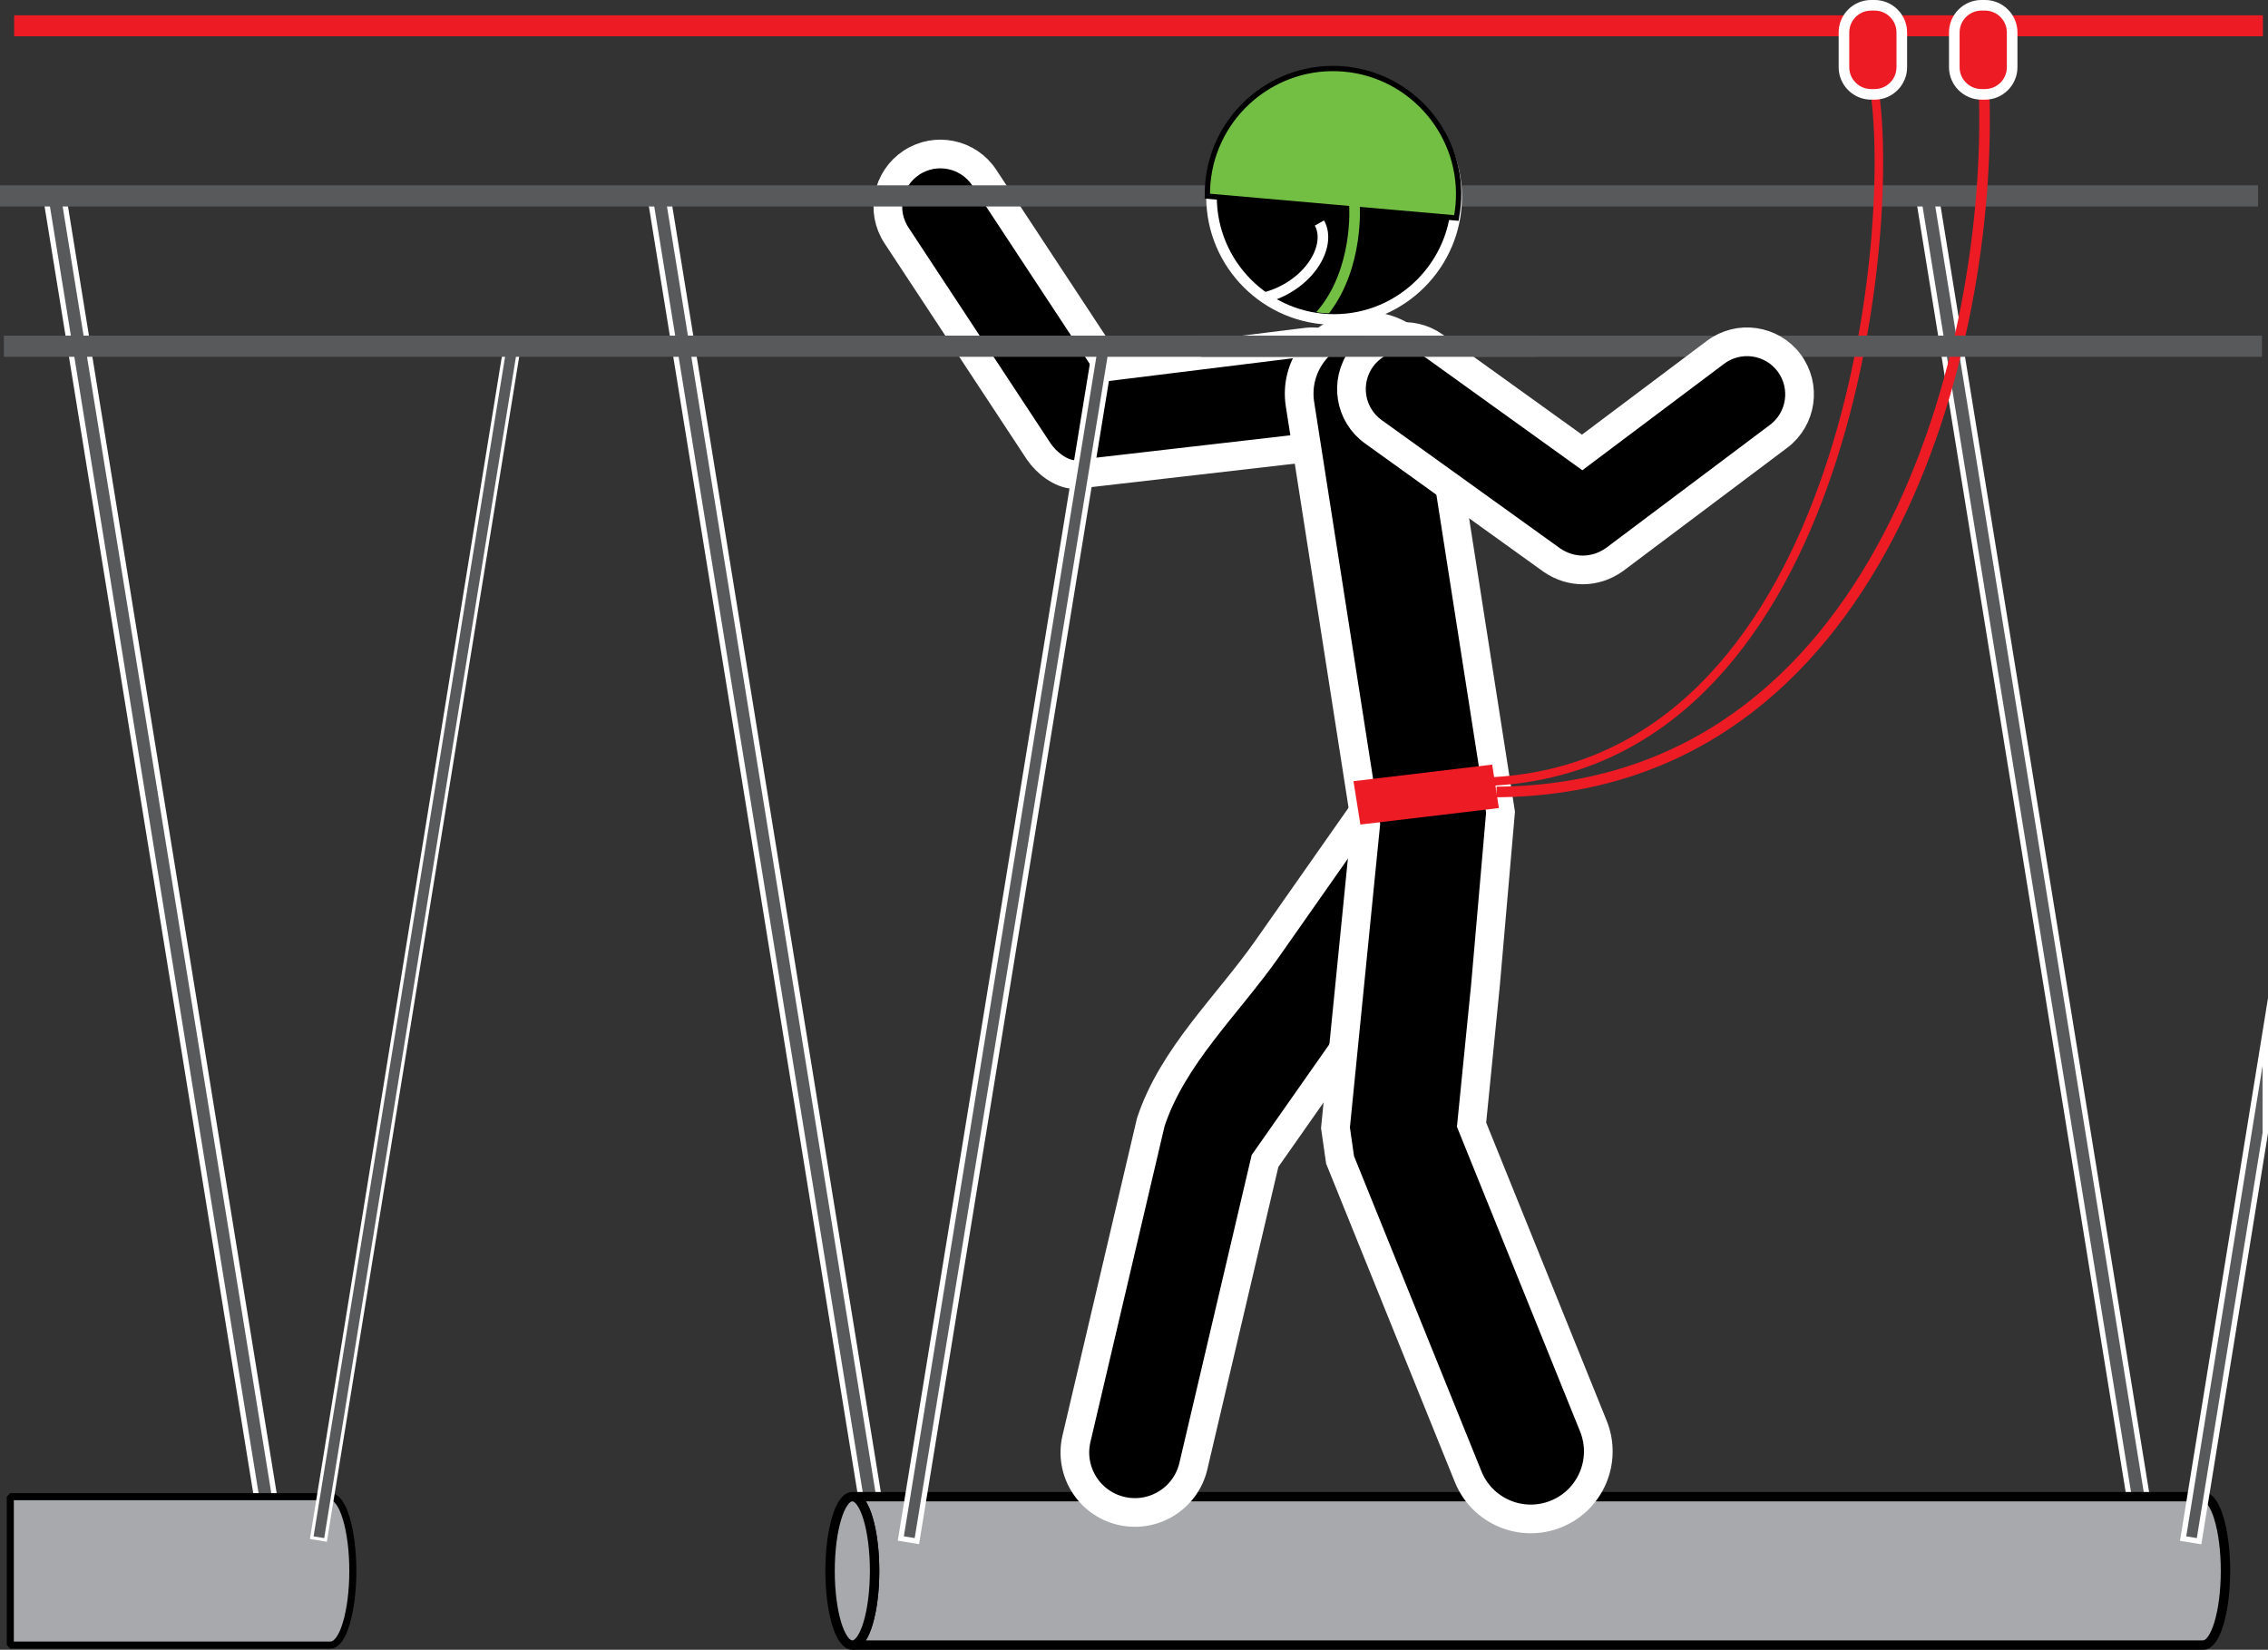 <?xml version="1.0" encoding="utf-8"?>
<!-- Generator: Adobe Illustrator 17.0.0, SVG Export Plug-In . SVG Version: 6.00 Build 0)  -->
<!DOCTYPE svg PUBLIC "-//W3C//DTD SVG 1.1//EN" "http://www.w3.org/Graphics/SVG/1.1/DTD/svg11.dtd">
<svg version="1.1" id="Layer_1" xmlns="http://www.w3.org/2000/svg" xmlns:xlink="http://www.w3.org/1999/xlink" x="0px" y="0px"
	 width="79.065px" height="57.52px" viewBox="0 0 79.065 57.52" style="enable-background:new 0 0 79.065 57.52;"
	 xml:space="preserve">
<rect x="0" y="0" width="79.065" height="57.52" fill="#333333" stroke="none"/>
<g>
	<polygon style="fill:none;stroke:#FFFFFF;stroke-width:0.369;stroke-miterlimit:22.926;" points="9.7,53.554 2.131,6.874 
		1.7,6.946 9.268,53.626 9.7,53.554 	"/>
	<polygon style="fill:#58595B;" points="9.7,53.555 2.131,6.874 1.7,6.946 9.268,53.626 9.7,53.555 	"/>
	
		<polygon style="fill-rule:evenodd;clip-rule:evenodd;fill:#A7A9AC;stroke:#000000;stroke-width:0.246;stroke-linejoin:bevel;stroke-miterlimit:22.926;" points="
		0.359,52.182 11.524,52.182 11.603,52.196 11.68,52.235 11.754,52.299 11.826,52.386 11.894,52.496 11.958,52.625 12.017,52.775 
		12.072,52.942 12.123,53.126 12.167,53.325 12.206,53.538 12.239,53.764 12.265,54.002 12.284,54.25 12.296,54.506 12.3,54.769 
		12.296,55.033 12.284,55.29 12.265,55.537 12.239,55.775 12.206,56.001 12.167,56.214 12.123,56.414 12.072,56.597 12.017,56.765 
		11.958,56.914 11.894,57.044 11.826,57.153 11.754,57.24 11.68,57.304 11.603,57.343 11.524,57.356 0.359,57.356 0.359,52.182 	"/>
	<path style="fill-rule:evenodd;clip-rule:evenodd;stroke:#FFFFFF;stroke-width:1;stroke-miterlimit:22.926;" d="
		M34.313,6.194l4.336,6.587l6.886-0.851c1.004-0.124,1.918,0.589,2.042,1.593c0.124,1.004-0.589,1.918-1.593,2.042l-8.522,0.982
		c-0.494-0.019-0.982-0.417-1.247-0.802l-4.962-7.537c-0.556-0.845-0.322-1.981,0.522-2.537C32.621,5.115,33.757,5.349,34.313,6.194
		L34.313,6.194z"/>
	<polygon style="fill:none;stroke:#FFFFFF;stroke-width:0.369;stroke-miterlimit:22.926;" points="30.768,53.555 23.199,6.874 
		22.767,6.946 30.335,53.626 30.768,53.555 	"/>
	<polygon style="fill:#58595B;" points="30.767,53.555 23.199,6.874 22.767,6.946 30.335,53.626 30.767,53.555 	"/>
	<polygon style="fill:none;stroke:#FFFFFF;stroke-width:0.369;stroke-miterlimit:22.926;" points="74.982,53.554 67.414,6.874 
		66.982,6.946 74.55,53.626 74.982,53.554 	"/>
	<polygon style="fill:#58595B;" points="74.982,53.555 67.414,6.874 66.982,6.946 74.55,53.626 74.982,53.555 	"/>
	<line style="fill:none;stroke:#58595B;stroke-width:0.738;stroke-miterlimit:22.926;" x1="0" y1="6.83" x2="78.719" y2="6.83"/>
	
		<polygon style="fill-rule:evenodd;clip-rule:evenodd;fill:#A7A9AC;stroke:#000000;stroke-width:0.328;stroke-linejoin:bevel;stroke-miterlimit:22.926;" points="
		29.713,52.182 76.806,52.182 76.886,52.196 76.963,52.235 77.037,52.299 77.109,52.386 77.176,52.495 77.24,52.624 77.3,52.773 
		77.355,52.94 77.405,53.124 77.45,53.323 77.489,53.536 77.522,53.763 77.548,54 77.567,54.248 77.579,54.505 77.583,54.769 
		77.579,55.034 77.567,55.291 77.548,55.539 77.522,55.776 77.489,56.003 77.45,56.216 77.405,56.415 77.355,56.599 77.3,56.766 
		77.24,56.915 77.176,57.044 77.109,57.153 77.037,57.24 76.963,57.304 76.886,57.343 76.806,57.356 29.713,57.356 29.793,57.343 
		29.87,57.304 29.944,57.24 30.015,57.153 30.083,57.044 30.147,56.915 30.207,56.766 30.262,56.599 30.312,56.415 30.357,56.216 
		30.396,56.003 30.428,55.776 30.455,55.539 30.474,55.291 30.485,55.034 30.489,54.769 30.485,54.505 30.474,54.248 30.455,54 
		30.428,53.763 30.396,53.536 30.357,53.323 30.312,53.124 30.262,52.94 30.207,52.773 30.147,52.624 30.083,52.495 30.015,52.386 
		29.944,52.299 29.87,52.235 29.793,52.196 29.713,52.182 	"/>
	
		<path style="fill-rule:evenodd;clip-rule:evenodd;fill:#A7A9AC;stroke:#000000;stroke-width:0.328;stroke-linejoin:bevel;stroke-miterlimit:22.926;" d="
		M29.713,52.182c0.429,0,0.776,1.158,0.776,2.587c0,1.429-0.348,2.587-0.776,2.587c-0.429,0-0.776-1.158-0.776-2.587
		C28.937,53.341,29.285,52.182,29.713,52.182L29.713,52.182z"/>
	<path style="fill-rule:evenodd;clip-rule:evenodd;stroke:#FFFFFF;stroke-width:1;stroke-miterlimit:22.926;" d="
		M51.361,30.124L44.1,40.477l-2.498,10.641c-0.264,1.125-1.391,1.823-2.516,1.559c-1.125-0.264-1.824-1.391-1.559-2.516l2.59-11.034
		c0.764-2.316,2.67-4.068,4.07-6.065l3.746-5.342c0.664-0.946,1.969-1.175,2.915-0.512C51.795,27.873,52.024,29.178,51.361,30.124
		L51.361,30.124z"/>
	<path style="fill-rule:evenodd;clip-rule:evenodd;stroke:#FFFFFF;stroke-width:1;stroke-miterlimit:22.926;" d="
		M49.973,13.364l2.337,14.953l-0.525,6.035l-0.485,4.86l4.247,10.509c0.487,1.206-0.095,2.578-1.301,3.065
		c-1.206,0.487-2.578-0.095-3.065-1.301l-4.465-11.048l-0.16-1.116l0.542-5.437l0.512-5.138l-1.122-7.179l-1.169-7.477
		c-0.201-1.285,0.678-2.489,1.963-2.69C48.568,11.201,49.772,12.08,49.973,13.364L49.973,13.364z"/>
	<polygon style="fill-rule:evenodd;clip-rule:evenodd;fill:#ED1C24;" points="47.184,27.236 52.019,26.658 52.253,28.173 
		47.424,28.748 47.184,27.236 	"/>
	<path style="fill:none;stroke:#ED1C24;stroke-width:0.369;stroke-miterlimit:22.926;" d="M52.172,27.612
		c13.44-0.086,17.323-15.544,16.993-24.48"/>
	<path style="fill:none;stroke:#ED1C24;stroke-width:0.297;stroke-miterlimit:22.926;" d="M51.873,27.252
		c12.396-0.506,14.256-18.89,13.473-24.108"/>
	
		<line style="fill:none;stroke:#ED1C24;stroke-width:0.731;stroke-miterlimit:22.926;" x1="0.494" y1="0.899" x2="78.887" y2="0.899"/>
	<path style="fill:none;stroke:#FFFFFF;stroke-width:0.738;stroke-miterlimit:22.926;" d="M46.508,2.776
		c2.252,0,4.089,1.837,4.089,4.089c0,2.252-1.837,4.089-4.089,4.089c-2.252,0-4.089-1.837-4.089-4.089
		C42.419,4.613,44.256,2.776,46.508,2.776L46.508,2.776z"/>
	<path style="fill-rule:evenodd;clip-rule:evenodd;" d="M46.508,2.776c2.252,0,4.089,1.837,4.089,4.089
		c0,2.252-1.837,4.089-4.089,4.089c-2.252,0-4.089-1.837-4.089-4.089C42.419,4.613,44.256,2.776,46.508,2.776L46.508,2.776z"/>
	<path style="fill:none;stroke:#000000;stroke-width:0.369;stroke-miterlimit:22.926;" d="M46.844,2.497
		c2.353,0.206,4.103,2.294,3.897,4.646c-0.011,0.121-0.027,0.24-0.047,0.358l-8.512-0.747c0.001-0.119,0.005-0.239,0.016-0.36
		C42.404,4.041,44.491,2.291,46.844,2.497L46.844,2.497z"/>
	<path style="fill-rule:evenodd;clip-rule:evenodd;fill:#72BF44;" d="M46.844,2.497c2.353,0.206,4.103,2.294,3.897,4.646
		c-0.011,0.121-0.027,0.24-0.047,0.358l-8.512-0.747c0.001-0.119,0.005-0.239,0.016-0.36C42.404,4.041,44.491,2.291,46.844,2.497
		L46.844,2.497z"/>
	<path style="fill:#72BF44;" d="M45.888,10.881c1.31-1.487,1.145-3.717,1.145-3.724l0.369-0.022c0,0.007,0.162,2.189-1.069,3.784
		C46.174,10.921,46.024,10.91,45.888,10.881L45.888,10.881z"/>
	<path style="fill:none;stroke:#FFFFFF;stroke-width:0.369;stroke-miterlimit:22.926;" d="M44.05,10.387
		c1.575-0.401,2.396-1.809,1.947-2.612"/>
	<polygon style="fill:none;stroke:#FFFFFF;stroke-width:0.224;stroke-miterlimit:22.926;" points="10.932,53.565 17.663,12.095 
		18.032,12.157 11.302,53.626 10.932,53.565 	"/>
	<polygon style="fill:#58595B;" points="10.932,53.565 17.663,12.095 18.032,12.157 11.302,53.626 10.932,53.565 	"/>
	<polygon style="fill:none;stroke:#FFFFFF;stroke-width:0.369;stroke-miterlimit:22.926;" points="31.509,53.564 38.26,12.197 
		38.638,12.26 31.887,53.626 31.509,53.564 	"/>
	<polygon style="fill:#58595B;" points="31.509,53.564 38.26,12.197 38.638,12.26 31.887,53.626 31.509,53.564 	"/>
	
		<line style="fill:none;stroke:#58595B;stroke-width:0.738;stroke-miterlimit:22.926;" x1="0.135" y1="12.071" x2="78.854" y2="12.071"/>
	<path style="fill-rule:evenodd;clip-rule:evenodd;stroke:#FFFFFF;stroke-width:1;stroke-miterlimit:22.926;" d="
		M50.014,12.077l5.142,3.698l4.648-3.491c0.809-0.608,1.957-0.444,2.564,0.365c0.607,0.809,0.444,1.957-0.365,2.564l-5.724,4.299
		c-0.667,0.469-1.493,0.479-2.169,0.023l-6.235-4.483c-0.821-0.59-1.008-1.735-0.418-2.556
		C48.049,11.673,49.193,11.486,50.014,12.077L50.014,12.077z"/>
	<path style="fill:none;stroke:#FFFFFF;stroke-width:0.739;stroke-miterlimit:22.926;" d="M65.228,0.369h0.125
		c0.418,0,0.761,0.343,0.761,0.761v1.214c0,0.418-0.343,0.761-0.761,0.761h-0.125c-0.418,0-0.761-0.342-0.761-0.761V1.13
		C64.467,0.712,64.809,0.369,65.228,0.369L65.228,0.369z"/>
	<path style="fill-rule:evenodd;clip-rule:evenodd;fill:#ED1C24;" d="M65.228,0.369h0.125c0.418,0,0.761,0.343,0.761,0.761v1.214
		c0,0.418-0.343,0.761-0.761,0.761h-0.125c-0.418,0-0.761-0.342-0.761-0.761V1.13C64.467,0.712,64.809,0.369,65.228,0.369
		L65.228,0.369z"/>
	<path style="fill:none;stroke:#FFFFFF;stroke-width:0.739;stroke-miterlimit:22.926;" d="M69.075,0.369H69.2
		c0.418,0,0.761,0.343,0.761,0.761v1.214c0,0.418-0.342,0.761-0.761,0.761h-0.125c-0.418,0-0.761-0.342-0.761-0.761V1.13
		C68.315,0.712,68.657,0.369,69.075,0.369L69.075,0.369z"/>
	<path style="fill-rule:evenodd;clip-rule:evenodd;fill:#ED1C24;" d="M69.075,0.369H69.2c0.418,0,0.761,0.343,0.761,0.761v1.214
		c0,0.418-0.342,0.761-0.761,0.761h-0.125c-0.418,0-0.761-0.342-0.761-0.761V1.13C68.315,0.712,68.657,0.369,69.075,0.369
		L69.075,0.369z"/>
	
		<line style="fill:none;stroke:#58595B;stroke-width:0.738;stroke-miterlimit:22.926;" x1="41.879" y1="12.071" x2="53.543" y2="12.071"/>
	<polygon style="fill:none;stroke:#FFFFFF;stroke-width:0.38;stroke-miterlimit:22.926;" points="76.215,53.565 78.876,37.152 
		78.876,39.491 76.584,53.625 76.215,53.565 	"/>
	<polygon style="fill:#58595B;" points="76.215,53.565 78.876,37.152 78.876,39.491 76.584,53.625 76.215,53.565 	"/>
</g>
</svg>
